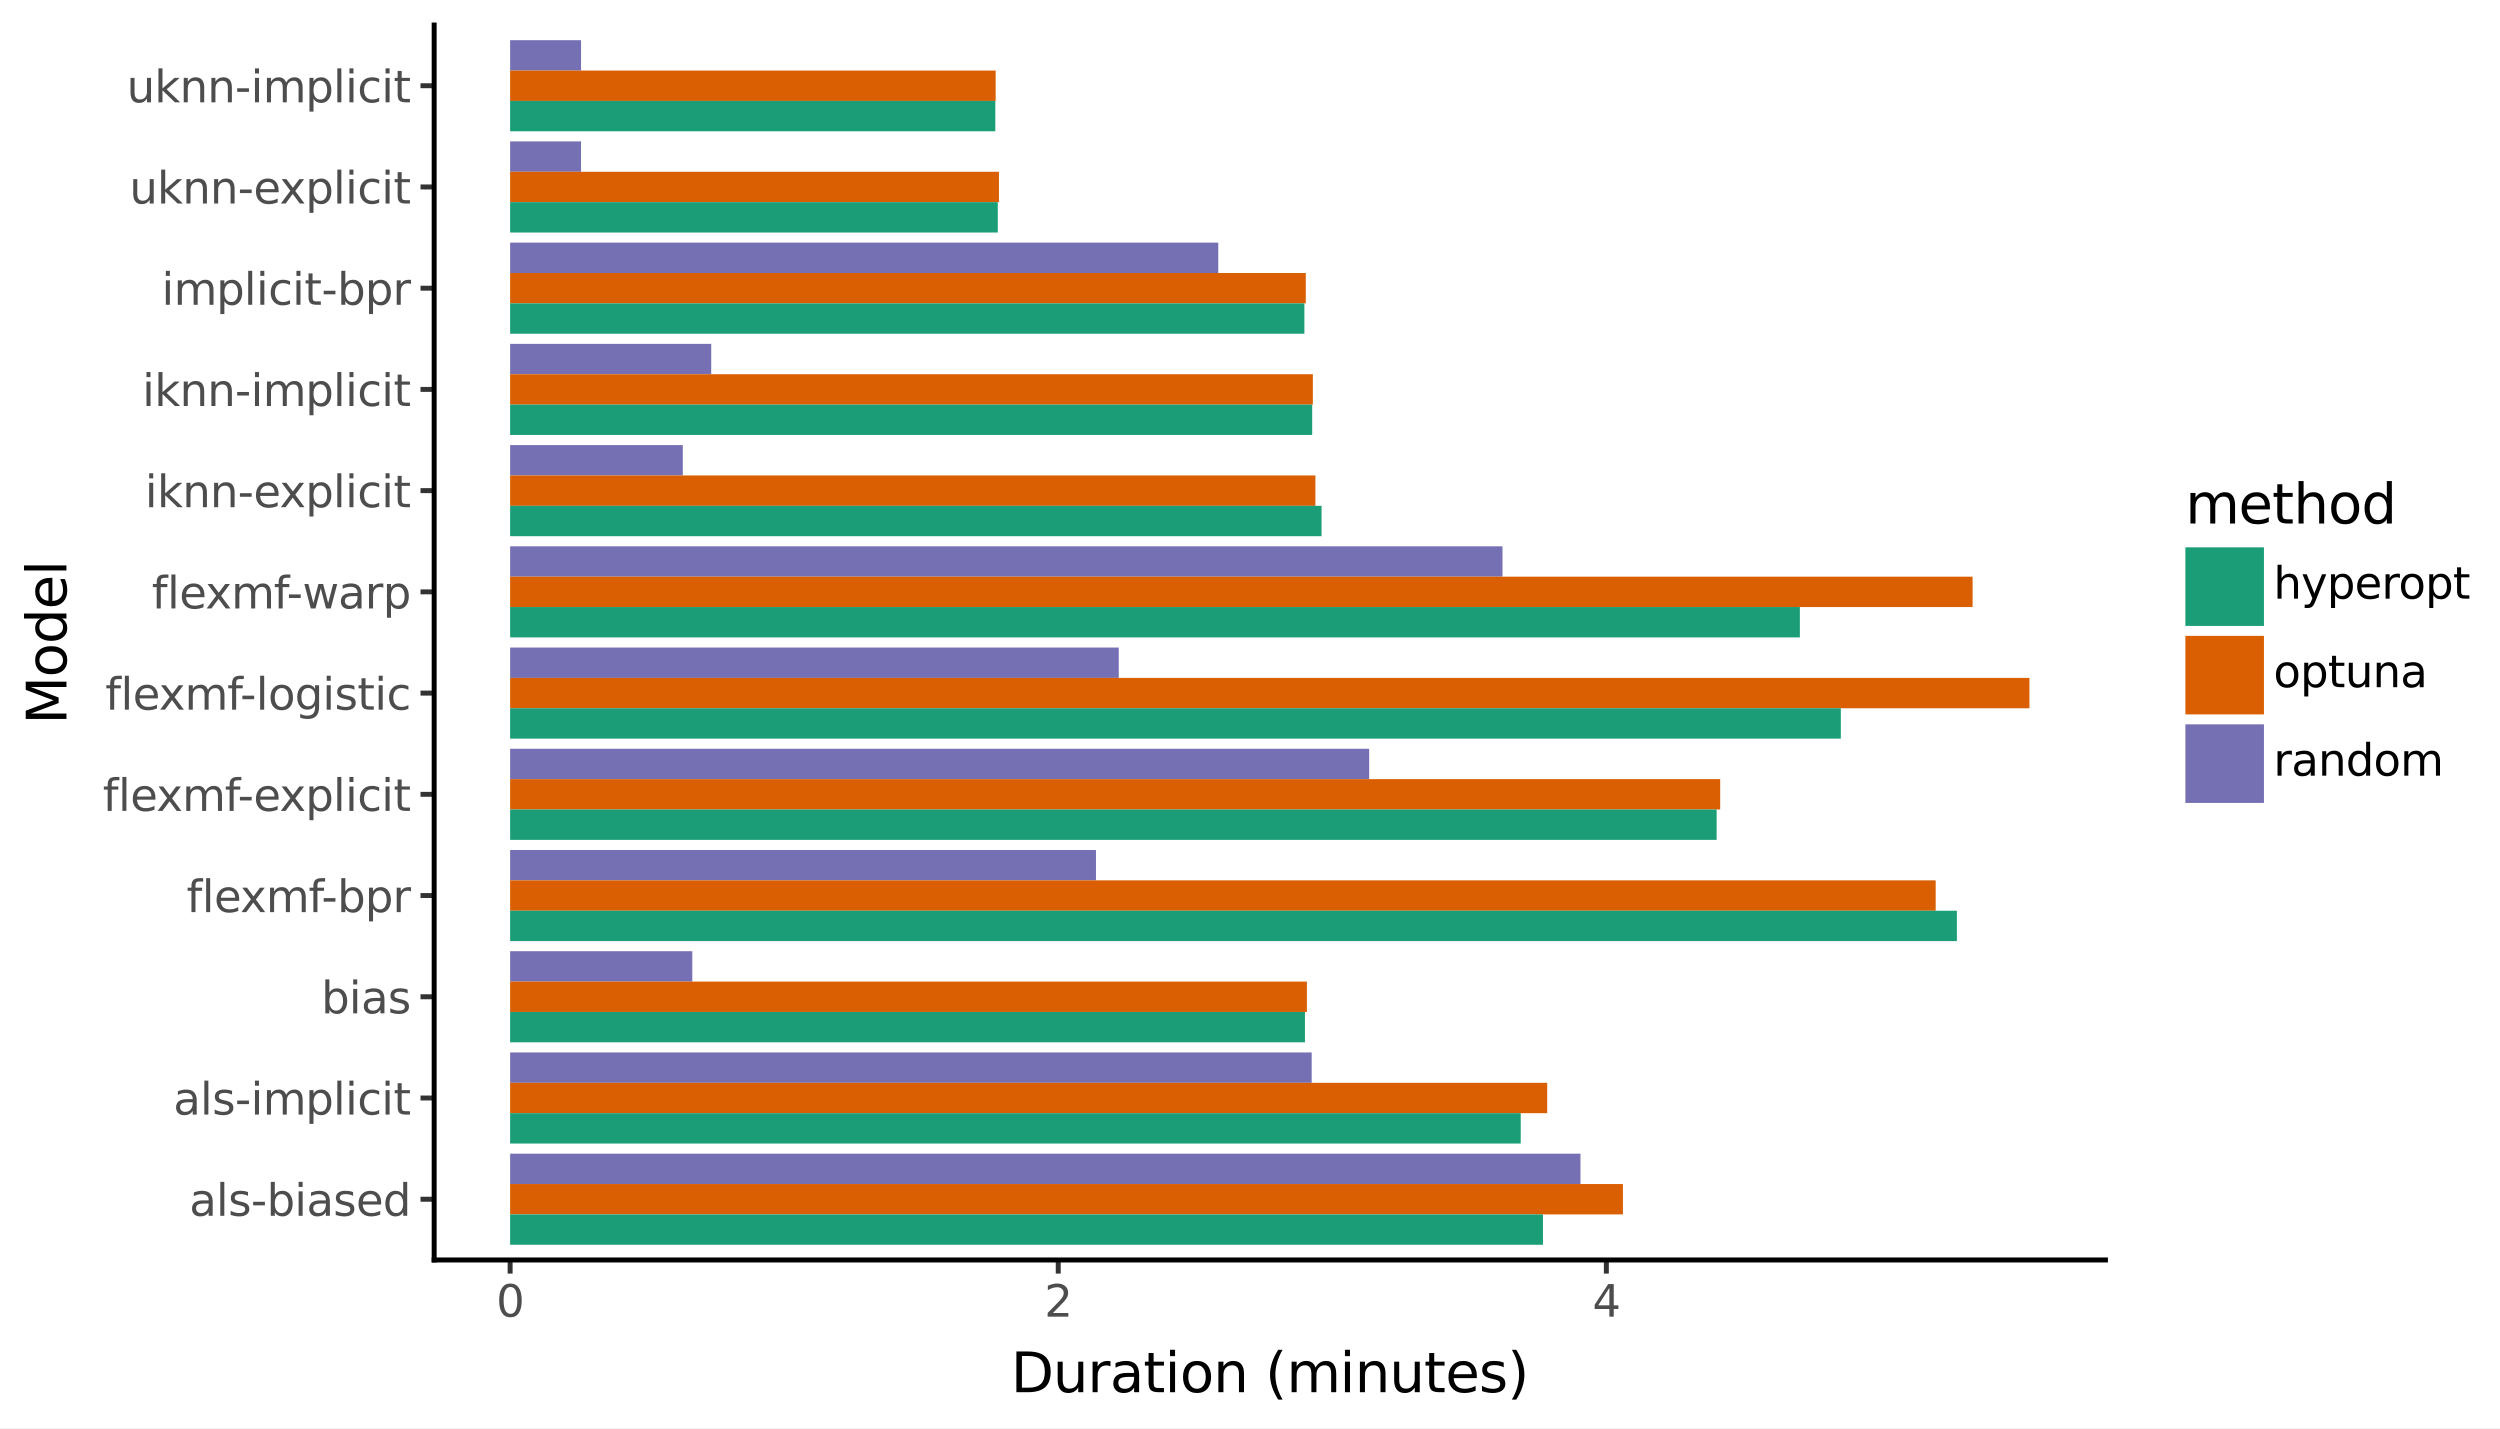 <svg xmlns:xlink="http://www.w3.org/1999/xlink" xmlns="http://www.w3.org/2000/svg" width="504pt" height="288pt" viewBox="0 0 504 288" version="1.1">
 <rect x="0" y="0" width="504" height="288" fill="#808080" stroke="none"/>
 <defs>
  <style type="text/css">*{stroke-linejoin: round; stroke-linecap: butt}</style>
 </defs>
 <g id="figure_1">
  <g id="patch_1">
   <path d="M 0 288  L 504 288  L 504 0  L 0 0  z " style="fill: #ffffff; stroke: #ffffff; stroke-linejoin: miter"/>
  </g>
  <g id="axes_1">
   <g id="patch_2">
    <path d="M 87.527 254.007  L 424.452 254.007  L 424.452 5.04  L 87.527 5.04  z " style="fill: #ffffff"/>
   </g>
   <g id="matplotlib.axis_1">
    <g id="xtick_1">
     <g id="line2d_1">
      <path d="M 102.842 254.007  " style="fill: none; stroke: #333333; stroke-width: 1.5; stroke-linecap: square"/>
      <defs>
       <path id="me9800c84d8" d="M 0 0  L 0 2.75  " style="stroke: #333333"/>
      </defs>
      <g>
       <use xlink:href="#me9800c84d8" x="102.842" y="254.007" style="fill: #333333; stroke: #333333"/>
      </g>
     </g>
     <g id="text_1">
      <!-- 0 -->
      <g style="fill: #4d4d4d" transform="translate(100.042 265.444) scale(0.088 -0.088)">
       <defs>
        <path id="DejaVuSans-30" d="M 2034 4250  Q 1547 4250 1301 3770  Q 1056 3291 1056 2328  Q 1056 1369 1301 889  Q 1547 409 2034 409  Q 2525 409 2770 889  Q 3016 1369 3016 2328  Q 3016 3291 2770 3770  Q 2525 4250 2034 4250  z M 2034 4750  Q 2819 4750 3233 4129  Q 3647 3509 3647 2328  Q 3647 1150 3233 529  Q 2819 -91 2034 -91  Q 1250 -91 836 529  Q 422 1150 422 2328  Q 422 3509 836 4129  Q 1250 4750 2034 4750  z " transform="scale(0.016)"/>
       </defs>
       <use xlink:href="#DejaVuSans-30"/>
      </g>
     </g>
    </g>
    <g id="xtick_2">
     <g id="line2d_2">
      <path d="M 213.341 254.007  " style="fill: none; stroke: #333333; stroke-width: 1.5; stroke-linecap: square"/>
      <g>
       <use xlink:href="#me9800c84d8" x="213.341" y="254.007" style="fill: #333333; stroke: #333333"/>
      </g>
     </g>
     <g id="text_2">
      <!-- 2 -->
      <g style="fill: #4d4d4d" transform="translate(210.542 265.444) scale(0.088 -0.088)">
       <defs>
        <path id="DejaVuSans-32" d="M 1228 531  L 3431 531  L 3431 0  L 469 0  L 469 531  Q 828 903 1448 1529  Q 2069 2156 2228 2338  Q 2531 2678 2651 2914  Q 2772 3150 2772 3378  Q 2772 3750 2511 3984  Q 2250 4219 1831 4219  Q 1534 4219 1204 4116  Q 875 4013 500 3803  L 500 4441  Q 881 4594 1212 4672  Q 1544 4750 1819 4750  Q 2544 4750 2975 4387  Q 3406 4025 3406 3419  Q 3406 3131 3298 2873  Q 3191 2616 2906 2266  Q 2828 2175 2409 1742  Q 1991 1309 1228 531  z " transform="scale(0.016)"/>
       </defs>
       <use xlink:href="#DejaVuSans-32"/>
      </g>
     </g>
    </g>
    <g id="xtick_3">
     <g id="line2d_3">
      <path d="M 323.841 254.007  " style="fill: none; stroke: #333333; stroke-width: 1.5; stroke-linecap: square"/>
      <g>
       <use xlink:href="#me9800c84d8" x="323.841" y="254.007" style="fill: #333333; stroke: #333333"/>
      </g>
     </g>
     <g id="text_3">
      <!-- 4 -->
      <g style="fill: #4d4d4d" transform="translate(321.041 265.444) scale(0.088 -0.088)">
       <defs>
        <path id="DejaVuSans-34" d="M 2419 4116  L 825 1625  L 2419 1625  L 2419 4116  z M 2253 4666  L 3047 4666  L 3047 1625  L 3713 1625  L 3713 1100  L 3047 1100  L 3047 0  L 2419 0  L 2419 1100  L 313 1100  L 313 1709  L 2253 4666  z " transform="scale(0.016)"/>
       </defs>
       <use xlink:href="#DejaVuSans-34"/>
      </g>
     </g>
    </g>
    <g id="xtick_4"/>
    <g id="xtick_5"/>
    <g id="xtick_6"/>
   </g>
   <g id="matplotlib.axis_2">
    <g id="ytick_1">
     <g id="line2d_4">
      <path d="M 87.527 241.763  " style="fill: none; stroke: #333333; stroke-width: 1.5; stroke-linecap: square"/>
      <defs>
       <path id="mf5a58d6d39" d="M 0 0  L -2.75 0  " style="stroke: #333333"/>
      </defs>
      <g>
       <use xlink:href="#mf5a58d6d39" x="87.527" y="241.763" style="fill: #333333; stroke: #333333"/>
      </g>
     </g>
     <g id="text_4">
      <!-- als-biased -->
      <g style="fill: #4d4d4d" transform="translate(38.171 245.106) scale(0.088 -0.088)">
       <defs>
        <path id="DejaVuSans-61" d="M 2194 1759  Q 1497 1759 1228 1600  Q 959 1441 959 1056  Q 959 750 1161 570  Q 1363 391 1709 391  Q 2188 391 2477 730  Q 2766 1069 2766 1631  L 2766 1759  L 2194 1759  z M 3341 1997  L 3341 0  L 2766 0  L 2766 531  Q 2569 213 2275 61  Q 1981 -91 1556 -91  Q 1019 -91 701 211  Q 384 513 384 1019  Q 384 1609 779 1909  Q 1175 2209 1959 2209  L 2766 2209  L 2766 2266  Q 2766 2663 2505 2880  Q 2244 3097 1772 3097  Q 1472 3097 1187 3025  Q 903 2953 641 2809  L 641 3341  Q 956 3463 1253 3523  Q 1550 3584 1831 3584  Q 2591 3584 2966 3190  Q 3341 2797 3341 1997  z " transform="scale(0.016)"/>
        <path id="DejaVuSans-6c" d="M 603 4863  L 1178 4863  L 1178 0  L 603 0  L 603 4863  z " transform="scale(0.016)"/>
        <path id="DejaVuSans-73" d="M 2834 3397  L 2834 2853  Q 2591 2978 2328 3040  Q 2066 3103 1784 3103  Q 1356 3103 1142 2972  Q 928 2841 928 2578  Q 928 2378 1081 2264  Q 1234 2150 1697 2047  L 1894 2003  Q 2506 1872 2764 1633  Q 3022 1394 3022 966  Q 3022 478 2636 193  Q 2250 -91 1575 -91  Q 1294 -91 989 -36  Q 684 19 347 128  L 347 722  Q 666 556 975 473  Q 1284 391 1588 391  Q 1994 391 2212 530  Q 2431 669 2431 922  Q 2431 1156 2273 1281  Q 2116 1406 1581 1522  L 1381 1569  Q 847 1681 609 1914  Q 372 2147 372 2553  Q 372 3047 722 3315  Q 1072 3584 1716 3584  Q 2034 3584 2315 3537  Q 2597 3491 2834 3397  z " transform="scale(0.016)"/>
        <path id="DejaVuSans-2d" d="M 313 2009  L 1997 2009  L 1997 1497  L 313 1497  L 313 2009  z " transform="scale(0.016)"/>
        <path id="DejaVuSans-62" d="M 3116 1747  Q 3116 2381 2855 2742  Q 2594 3103 2138 3103  Q 1681 3103 1420 2742  Q 1159 2381 1159 1747  Q 1159 1113 1420 752  Q 1681 391 2138 391  Q 2594 391 2855 752  Q 3116 1113 3116 1747  z M 1159 2969  Q 1341 3281 1617 3432  Q 1894 3584 2278 3584  Q 2916 3584 3314 3078  Q 3713 2572 3713 1747  Q 3713 922 3314 415  Q 2916 -91 2278 -91  Q 1894 -91 1617 61  Q 1341 213 1159 525  L 1159 0  L 581 0  L 581 4863  L 1159 4863  L 1159 2969  z " transform="scale(0.016)"/>
        <path id="DejaVuSans-69" d="M 603 3500  L 1178 3500  L 1178 0  L 603 0  L 603 3500  z M 603 4863  L 1178 4863  L 1178 4134  L 603 4134  L 603 4863  z " transform="scale(0.016)"/>
        <path id="DejaVuSans-65" d="M 3597 1894  L 3597 1613  L 953 1613  Q 991 1019 1311 708  Q 1631 397 2203 397  Q 2534 397 2845 478  Q 3156 559 3463 722  L 3463 178  Q 3153 47 2828 -22  Q 2503 -91 2169 -91  Q 1331 -91 842 396  Q 353 884 353 1716  Q 353 2575 817 3079  Q 1281 3584 2069 3584  Q 2775 3584 3186 3129  Q 3597 2675 3597 1894  z M 3022 2063  Q 3016 2534 2758 2815  Q 2500 3097 2075 3097  Q 1594 3097 1305 2825  Q 1016 2553 972 2059  L 3022 2063  z " transform="scale(0.016)"/>
        <path id="DejaVuSans-64" d="M 2906 2969  L 2906 4863  L 3481 4863  L 3481 0  L 2906 0  L 2906 525  Q 2725 213 2448 61  Q 2172 -91 1784 -91  Q 1150 -91 751 415  Q 353 922 353 1747  Q 353 2572 751 3078  Q 1150 3584 1784 3584  Q 2172 3584 2448 3432  Q 2725 3281 2906 2969  z M 947 1747  Q 947 1113 1208 752  Q 1469 391 1925 391  Q 2381 391 2643 752  Q 2906 1113 2906 1747  Q 2906 2381 2643 2742  Q 2381 3103 1925 3103  Q 1469 3103 1208 2742  Q 947 2381 947 1747  z " transform="scale(0.016)"/>
       </defs>
       <use xlink:href="#DejaVuSans-61"/>
       <use xlink:href="#DejaVuSans-6c" transform="translate(61.279 0)"/>
       <use xlink:href="#DejaVuSans-73" transform="translate(89.062 0)"/>
       <use xlink:href="#DejaVuSans-2d" transform="translate(141.162 0)"/>
       <use xlink:href="#DejaVuSans-62" transform="translate(177.246 0)"/>
       <use xlink:href="#DejaVuSans-69" transform="translate(240.723 0)"/>
       <use xlink:href="#DejaVuSans-61" transform="translate(268.506 0)"/>
       <use xlink:href="#DejaVuSans-73" transform="translate(329.785 0)"/>
       <use xlink:href="#DejaVuSans-65" transform="translate(381.885 0)"/>
       <use xlink:href="#DejaVuSans-64" transform="translate(443.408 0)"/>
      </g>
     </g>
    </g>
    <g id="ytick_2">
     <g id="line2d_5">
      <path d="M 87.527 221.356  " style="fill: none; stroke: #333333; stroke-width: 1.5; stroke-linecap: square"/>
      <g>
       <use xlink:href="#mf5a58d6d39" x="87.527" y="221.356" style="fill: #333333; stroke: #333333"/>
      </g>
     </g>
     <g id="text_5">
      <!-- als-implicit -->
      <g style="fill: #4d4d4d" transform="translate(34.954 224.699) scale(0.088 -0.088)">
       <defs>
        <path id="DejaVuSans-6d" d="M 3328 2828  Q 3544 3216 3844 3400  Q 4144 3584 4550 3584  Q 5097 3584 5394 3201  Q 5691 2819 5691 2113  L 5691 0  L 5113 0  L 5113 2094  Q 5113 2597 4934 2840  Q 4756 3084 4391 3084  Q 3944 3084 3684 2787  Q 3425 2491 3425 1978  L 3425 0  L 2847 0  L 2847 2094  Q 2847 2600 2669 2842  Q 2491 3084 2119 3084  Q 1678 3084 1418 2786  Q 1159 2488 1159 1978  L 1159 0  L 581 0  L 581 3500  L 1159 3500  L 1159 2956  Q 1356 3278 1631 3431  Q 1906 3584 2284 3584  Q 2666 3584 2933 3390  Q 3200 3197 3328 2828  z " transform="scale(0.016)"/>
        <path id="DejaVuSans-70" d="M 1159 525  L 1159 -1331  L 581 -1331  L 581 3500  L 1159 3500  L 1159 2969  Q 1341 3281 1617 3432  Q 1894 3584 2278 3584  Q 2916 3584 3314 3078  Q 3713 2572 3713 1747  Q 3713 922 3314 415  Q 2916 -91 2278 -91  Q 1894 -91 1617 61  Q 1341 213 1159 525  z M 3116 1747  Q 3116 2381 2855 2742  Q 2594 3103 2138 3103  Q 1681 3103 1420 2742  Q 1159 2381 1159 1747  Q 1159 1113 1420 752  Q 1681 391 2138 391  Q 2594 391 2855 752  Q 3116 1113 3116 1747  z " transform="scale(0.016)"/>
        <path id="DejaVuSans-63" d="M 3122 3366  L 3122 2828  Q 2878 2963 2633 3030  Q 2388 3097 2138 3097  Q 1578 3097 1268 2742  Q 959 2388 959 1747  Q 959 1106 1268 751  Q 1578 397 2138 397  Q 2388 397 2633 464  Q 2878 531 3122 666  L 3122 134  Q 2881 22 2623 -34  Q 2366 -91 2075 -91  Q 1284 -91 818 406  Q 353 903 353 1747  Q 353 2603 823 3093  Q 1294 3584 2113 3584  Q 2378 3584 2631 3529  Q 2884 3475 3122 3366  z " transform="scale(0.016)"/>
        <path id="DejaVuSans-74" d="M 1172 4494  L 1172 3500  L 2356 3500  L 2356 3053  L 1172 3053  L 1172 1153  Q 1172 725 1289 603  Q 1406 481 1766 481  L 2356 481  L 2356 0  L 1766 0  Q 1100 0 847 248  Q 594 497 594 1153  L 594 3053  L 172 3053  L 172 3500  L 594 3500  L 594 4494  L 1172 4494  z " transform="scale(0.016)"/>
       </defs>
       <use xlink:href="#DejaVuSans-61"/>
       <use xlink:href="#DejaVuSans-6c" transform="translate(61.279 0)"/>
       <use xlink:href="#DejaVuSans-73" transform="translate(89.062 0)"/>
       <use xlink:href="#DejaVuSans-2d" transform="translate(141.162 0)"/>
       <use xlink:href="#DejaVuSans-69" transform="translate(177.246 0)"/>
       <use xlink:href="#DejaVuSans-6d" transform="translate(205.029 0)"/>
       <use xlink:href="#DejaVuSans-70" transform="translate(302.441 0)"/>
       <use xlink:href="#DejaVuSans-6c" transform="translate(365.918 0)"/>
       <use xlink:href="#DejaVuSans-69" transform="translate(393.701 0)"/>
       <use xlink:href="#DejaVuSans-63" transform="translate(421.484 0)"/>
       <use xlink:href="#DejaVuSans-69" transform="translate(476.465 0)"/>
       <use xlink:href="#DejaVuSans-74" transform="translate(504.248 0)"/>
      </g>
     </g>
    </g>
    <g id="ytick_3">
     <g id="line2d_6">
      <path d="M 87.527 200.949  " style="fill: none; stroke: #333333; stroke-width: 1.5; stroke-linecap: square"/>
      <g>
       <use xlink:href="#mf5a58d6d39" x="87.527" y="200.949" style="fill: #333333; stroke: #333333"/>
      </g>
     </g>
     <g id="text_6">
      <!-- bias -->
      <g style="fill: #4d4d4d" transform="translate(64.769 204.292) scale(0.088 -0.088)">
       <use xlink:href="#DejaVuSans-62"/>
       <use xlink:href="#DejaVuSans-69" transform="translate(63.477 0)"/>
       <use xlink:href="#DejaVuSans-61" transform="translate(91.26 0)"/>
       <use xlink:href="#DejaVuSans-73" transform="translate(152.539 0)"/>
      </g>
     </g>
    </g>
    <g id="ytick_4">
     <g id="line2d_7">
      <path d="M 87.527 180.542  " style="fill: none; stroke: #333333; stroke-width: 1.5; stroke-linecap: square"/>
      <g>
       <use xlink:href="#mf5a58d6d39" x="87.527" y="180.542" style="fill: #333333; stroke: #333333"/>
      </g>
     </g>
     <g id="text_7">
      <!-- flexmf-bpr -->
      <g style="fill: #4d4d4d" transform="translate(37.614 183.885) scale(0.088 -0.088)">
       <defs>
        <path id="DejaVuSans-66" d="M 2375 4863  L 2375 4384  L 1825 4384  Q 1516 4384 1395 4259  Q 1275 4134 1275 3809  L 1275 3500  L 2222 3500  L 2222 3053  L 1275 3053  L 1275 0  L 697 0  L 697 3053  L 147 3053  L 147 3500  L 697 3500  L 697 3744  Q 697 4328 969 4595  Q 1241 4863 1831 4863  L 2375 4863  z " transform="scale(0.016)"/>
        <path id="DejaVuSans-78" d="M 3513 3500  L 2247 1797  L 3578 0  L 2900 0  L 1881 1375  L 863 0  L 184 0  L 1544 1831  L 300 3500  L 978 3500  L 1906 2253  L 2834 3500  L 3513 3500  z " transform="scale(0.016)"/>
        <path id="DejaVuSans-72" d="M 2631 2963  Q 2534 3019 2420 3045  Q 2306 3072 2169 3072  Q 1681 3072 1420 2755  Q 1159 2438 1159 1844  L 1159 0  L 581 0  L 581 3500  L 1159 3500  L 1159 2956  Q 1341 3275 1631 3429  Q 1922 3584 2338 3584  Q 2397 3584 2469 3576  Q 2541 3569 2628 3553  L 2631 2963  z " transform="scale(0.016)"/>
       </defs>
       <use xlink:href="#DejaVuSans-66"/>
       <use xlink:href="#DejaVuSans-6c" transform="translate(35.205 0)"/>
       <use xlink:href="#DejaVuSans-65" transform="translate(62.988 0)"/>
       <use xlink:href="#DejaVuSans-78" transform="translate(122.762 0)"/>
       <use xlink:href="#DejaVuSans-6d" transform="translate(181.941 0)"/>
       <use xlink:href="#DejaVuSans-66" transform="translate(279.354 0)"/>
       <use xlink:href="#DejaVuSans-2d" transform="translate(309.059 0)"/>
       <use xlink:href="#DejaVuSans-62" transform="translate(345.143 0)"/>
       <use xlink:href="#DejaVuSans-70" transform="translate(408.619 0)"/>
       <use xlink:href="#DejaVuSans-72" transform="translate(472.096 0)"/>
      </g>
     </g>
    </g>
    <g id="ytick_5">
     <g id="line2d_8">
      <path d="M 87.527 160.134  " style="fill: none; stroke: #333333; stroke-width: 1.5; stroke-linecap: square"/>
      <g>
       <use xlink:href="#mf5a58d6d39" x="87.527" y="160.134" style="fill: #333333; stroke: #333333"/>
      </g>
     </g>
     <g id="text_8">
      <!-- flexmf-explicit -->
      <g style="fill: #4d4d4d" transform="translate(20.726 163.478) scale(0.088 -0.088)">
       <use xlink:href="#DejaVuSans-66"/>
       <use xlink:href="#DejaVuSans-6c" transform="translate(35.205 0)"/>
       <use xlink:href="#DejaVuSans-65" transform="translate(62.988 0)"/>
       <use xlink:href="#DejaVuSans-78" transform="translate(122.762 0)"/>
       <use xlink:href="#DejaVuSans-6d" transform="translate(181.941 0)"/>
       <use xlink:href="#DejaVuSans-66" transform="translate(279.354 0)"/>
       <use xlink:href="#DejaVuSans-2d" transform="translate(309.059 0)"/>
       <use xlink:href="#DejaVuSans-65" transform="translate(345.143 0)"/>
       <use xlink:href="#DejaVuSans-78" transform="translate(404.916 0)"/>
       <use xlink:href="#DejaVuSans-70" transform="translate(464.096 0)"/>
       <use xlink:href="#DejaVuSans-6c" transform="translate(527.572 0)"/>
       <use xlink:href="#DejaVuSans-69" transform="translate(555.355 0)"/>
       <use xlink:href="#DejaVuSans-63" transform="translate(583.139 0)"/>
       <use xlink:href="#DejaVuSans-69" transform="translate(638.119 0)"/>
       <use xlink:href="#DejaVuSans-74" transform="translate(665.902 0)"/>
      </g>
     </g>
    </g>
    <g id="ytick_6">
     <g id="line2d_9">
      <path d="M 87.527 139.727  " style="fill: none; stroke: #333333; stroke-width: 1.5; stroke-linecap: square"/>
      <g>
       <use xlink:href="#mf5a58d6d39" x="87.527" y="139.727" style="fill: #333333; stroke: #333333"/>
      </g>
     </g>
     <g id="text_9">
      <!-- flexmf-logistic -->
      <g style="fill: #4d4d4d" transform="translate(21.226 143.071) scale(0.088 -0.088)">
       <defs>
        <path id="DejaVuSans-6f" d="M 1959 3097  Q 1497 3097 1228 2736  Q 959 2375 959 1747  Q 959 1119 1226 758  Q 1494 397 1959 397  Q 2419 397 2687 759  Q 2956 1122 2956 1747  Q 2956 2369 2687 2733  Q 2419 3097 1959 3097  z M 1959 3584  Q 2709 3584 3137 3096  Q 3566 2609 3566 1747  Q 3566 888 3137 398  Q 2709 -91 1959 -91  Q 1206 -91 779 398  Q 353 888 353 1747  Q 353 2609 779 3096  Q 1206 3584 1959 3584  z " transform="scale(0.016)"/>
        <path id="DejaVuSans-67" d="M 2906 1791  Q 2906 2416 2648 2759  Q 2391 3103 1925 3103  Q 1463 3103 1205 2759  Q 947 2416 947 1791  Q 947 1169 1205 825  Q 1463 481 1925 481  Q 2391 481 2648 825  Q 2906 1169 2906 1791  z M 3481 434  Q 3481 -459 3084 -895  Q 2688 -1331 1869 -1331  Q 1566 -1331 1297 -1286  Q 1028 -1241 775 -1147  L 775 -588  Q 1028 -725 1275 -790  Q 1522 -856 1778 -856  Q 2344 -856 2625 -561  Q 2906 -266 2906 331  L 2906 616  Q 2728 306 2450 153  Q 2172 0 1784 0  Q 1141 0 747 490  Q 353 981 353 1791  Q 353 2603 747 3093  Q 1141 3584 1784 3584  Q 2172 3584 2450 3431  Q 2728 3278 2906 2969  L 2906 3500  L 3481 3500  L 3481 434  z " transform="scale(0.016)"/>
       </defs>
       <use xlink:href="#DejaVuSans-66"/>
       <use xlink:href="#DejaVuSans-6c" transform="translate(35.205 0)"/>
       <use xlink:href="#DejaVuSans-65" transform="translate(62.988 0)"/>
       <use xlink:href="#DejaVuSans-78" transform="translate(122.762 0)"/>
       <use xlink:href="#DejaVuSans-6d" transform="translate(181.941 0)"/>
       <use xlink:href="#DejaVuSans-66" transform="translate(279.354 0)"/>
       <use xlink:href="#DejaVuSans-2d" transform="translate(309.059 0)"/>
       <use xlink:href="#DejaVuSans-6c" transform="translate(345.143 0)"/>
       <use xlink:href="#DejaVuSans-6f" transform="translate(372.926 0)"/>
       <use xlink:href="#DejaVuSans-67" transform="translate(434.107 0)"/>
       <use xlink:href="#DejaVuSans-69" transform="translate(497.584 0)"/>
       <use xlink:href="#DejaVuSans-73" transform="translate(525.367 0)"/>
       <use xlink:href="#DejaVuSans-74" transform="translate(577.467 0)"/>
       <use xlink:href="#DejaVuSans-69" transform="translate(616.676 0)"/>
       <use xlink:href="#DejaVuSans-63" transform="translate(644.459 0)"/>
      </g>
     </g>
    </g>
    <g id="ytick_7">
     <g id="line2d_10">
      <path d="M 87.527 119.32  " style="fill: none; stroke: #333333; stroke-width: 1.5; stroke-linecap: square"/>
      <g>
       <use xlink:href="#mf5a58d6d39" x="87.527" y="119.32" style="fill: #333333; stroke: #333333"/>
      </g>
     </g>
     <g id="text_10">
      <!-- flexmf-warp -->
      <g style="fill: #4d4d4d" transform="translate(30.611 122.663) scale(0.088 -0.088)">
       <defs>
        <path id="DejaVuSans-77" d="M 269 3500  L 844 3500  L 1563 769  L 2278 3500  L 2956 3500  L 3675 769  L 4391 3500  L 4966 3500  L 4050 0  L 3372 0  L 2619 2869  L 1863 0  L 1184 0  L 269 3500  z " transform="scale(0.016)"/>
       </defs>
       <use xlink:href="#DejaVuSans-66"/>
       <use xlink:href="#DejaVuSans-6c" transform="translate(35.205 0)"/>
       <use xlink:href="#DejaVuSans-65" transform="translate(62.988 0)"/>
       <use xlink:href="#DejaVuSans-78" transform="translate(122.762 0)"/>
       <use xlink:href="#DejaVuSans-6d" transform="translate(181.941 0)"/>
       <use xlink:href="#DejaVuSans-66" transform="translate(279.354 0)"/>
       <use xlink:href="#DejaVuSans-2d" transform="translate(309.059 0)"/>
       <use xlink:href="#DejaVuSans-77" transform="translate(345.143 0)"/>
       <use xlink:href="#DejaVuSans-61" transform="translate(426.93 0)"/>
       <use xlink:href="#DejaVuSans-72" transform="translate(488.209 0)"/>
       <use xlink:href="#DejaVuSans-70" transform="translate(529.322 0)"/>
      </g>
     </g>
    </g>
    <g id="ytick_8">
     <g id="line2d_11">
      <path d="M 87.527 98.913  " style="fill: none; stroke: #333333; stroke-width: 1.5; stroke-linecap: square"/>
      <g>
       <use xlink:href="#mf5a58d6d39" x="87.527" y="98.913" style="fill: #333333; stroke: #333333"/>
      </g>
     </g>
     <g id="text_11">
      <!-- iknn-explicit -->
      <g style="fill: #4d4d4d" transform="translate(29.229 102.256) scale(0.088 -0.088)">
       <defs>
        <path id="DejaVuSans-6b" d="M 581 4863  L 1159 4863  L 1159 1991  L 2875 3500  L 3609 3500  L 1753 1863  L 3688 0  L 2938 0  L 1159 1709  L 1159 0  L 581 0  L 581 4863  z " transform="scale(0.016)"/>
        <path id="DejaVuSans-6e" d="M 3513 2113  L 3513 0  L 2938 0  L 2938 2094  Q 2938 2591 2744 2837  Q 2550 3084 2163 3084  Q 1697 3084 1428 2787  Q 1159 2491 1159 1978  L 1159 0  L 581 0  L 581 3500  L 1159 3500  L 1159 2956  Q 1366 3272 1645 3428  Q 1925 3584 2291 3584  Q 2894 3584 3203 3211  Q 3513 2838 3513 2113  z " transform="scale(0.016)"/>
       </defs>
       <use xlink:href="#DejaVuSans-69"/>
       <use xlink:href="#DejaVuSans-6b" transform="translate(27.783 0)"/>
       <use xlink:href="#DejaVuSans-6e" transform="translate(85.693 0)"/>
       <use xlink:href="#DejaVuSans-6e" transform="translate(149.072 0)"/>
       <use xlink:href="#DejaVuSans-2d" transform="translate(212.451 0)"/>
       <use xlink:href="#DejaVuSans-65" transform="translate(248.535 0)"/>
       <use xlink:href="#DejaVuSans-78" transform="translate(308.309 0)"/>
       <use xlink:href="#DejaVuSans-70" transform="translate(367.488 0)"/>
       <use xlink:href="#DejaVuSans-6c" transform="translate(430.965 0)"/>
       <use xlink:href="#DejaVuSans-69" transform="translate(458.748 0)"/>
       <use xlink:href="#DejaVuSans-63" transform="translate(486.531 0)"/>
       <use xlink:href="#DejaVuSans-69" transform="translate(541.512 0)"/>
       <use xlink:href="#DejaVuSans-74" transform="translate(569.295 0)"/>
      </g>
     </g>
    </g>
    <g id="ytick_9">
     <g id="line2d_12">
      <path d="M 87.527 78.506  " style="fill: none; stroke: #333333; stroke-width: 1.5; stroke-linecap: square"/>
      <g>
       <use xlink:href="#mf5a58d6d39" x="87.527" y="78.506" style="fill: #333333; stroke: #333333"/>
      </g>
     </g>
     <g id="text_12">
      <!-- iknn-implicit -->
      <g style="fill: #4d4d4d" transform="translate(28.682 81.849) scale(0.088 -0.088)">
       <use xlink:href="#DejaVuSans-69"/>
       <use xlink:href="#DejaVuSans-6b" transform="translate(27.783 0)"/>
       <use xlink:href="#DejaVuSans-6e" transform="translate(85.693 0)"/>
       <use xlink:href="#DejaVuSans-6e" transform="translate(149.072 0)"/>
       <use xlink:href="#DejaVuSans-2d" transform="translate(212.451 0)"/>
       <use xlink:href="#DejaVuSans-69" transform="translate(248.535 0)"/>
       <use xlink:href="#DejaVuSans-6d" transform="translate(276.318 0)"/>
       <use xlink:href="#DejaVuSans-70" transform="translate(373.73 0)"/>
       <use xlink:href="#DejaVuSans-6c" transform="translate(437.207 0)"/>
       <use xlink:href="#DejaVuSans-69" transform="translate(464.99 0)"/>
       <use xlink:href="#DejaVuSans-63" transform="translate(492.773 0)"/>
       <use xlink:href="#DejaVuSans-69" transform="translate(547.754 0)"/>
       <use xlink:href="#DejaVuSans-74" transform="translate(575.537 0)"/>
      </g>
     </g>
    </g>
    <g id="ytick_10">
     <g id="line2d_13">
      <path d="M 87.527 58.099  " style="fill: none; stroke: #333333; stroke-width: 1.5; stroke-linecap: square"/>
      <g>
       <use xlink:href="#mf5a58d6d39" x="87.527" y="58.099" style="fill: #333333; stroke: #333333"/>
      </g>
     </g>
     <g id="text_13">
      <!-- implicit-bpr -->
      <g style="fill: #4d4d4d" transform="translate(32.585 61.442) scale(0.088 -0.088)">
       <use xlink:href="#DejaVuSans-69"/>
       <use xlink:href="#DejaVuSans-6d" transform="translate(27.783 0)"/>
       <use xlink:href="#DejaVuSans-70" transform="translate(125.195 0)"/>
       <use xlink:href="#DejaVuSans-6c" transform="translate(188.672 0)"/>
       <use xlink:href="#DejaVuSans-69" transform="translate(216.455 0)"/>
       <use xlink:href="#DejaVuSans-63" transform="translate(244.238 0)"/>
       <use xlink:href="#DejaVuSans-69" transform="translate(299.219 0)"/>
       <use xlink:href="#DejaVuSans-74" transform="translate(327.002 0)"/>
       <use xlink:href="#DejaVuSans-2d" transform="translate(366.211 0)"/>
       <use xlink:href="#DejaVuSans-62" transform="translate(402.295 0)"/>
       <use xlink:href="#DejaVuSans-70" transform="translate(465.771 0)"/>
       <use xlink:href="#DejaVuSans-72" transform="translate(529.248 0)"/>
      </g>
     </g>
    </g>
    <g id="ytick_11">
     <g id="line2d_14">
      <path d="M 87.527 37.691  " style="fill: none; stroke: #333333; stroke-width: 1.5; stroke-linecap: square"/>
      <g>
       <use xlink:href="#mf5a58d6d39" x="87.527" y="37.691" style="fill: #333333; stroke: #333333"/>
      </g>
     </g>
     <g id="text_14">
      <!-- uknn-explicit -->
      <g style="fill: #4d4d4d" transform="translate(26.097 41.035) scale(0.088 -0.088)">
       <defs>
        <path id="DejaVuSans-75" d="M 544 1381  L 544 3500  L 1119 3500  L 1119 1403  Q 1119 906 1312 657  Q 1506 409 1894 409  Q 2359 409 2629 706  Q 2900 1003 2900 1516  L 2900 3500  L 3475 3500  L 3475 0  L 2900 0  L 2900 538  Q 2691 219 2414 64  Q 2138 -91 1772 -91  Q 1169 -91 856 284  Q 544 659 544 1381  z M 1991 3584  L 1991 3584  z " transform="scale(0.016)"/>
       </defs>
       <use xlink:href="#DejaVuSans-75"/>
       <use xlink:href="#DejaVuSans-6b" transform="translate(63.379 0)"/>
       <use xlink:href="#DejaVuSans-6e" transform="translate(121.289 0)"/>
       <use xlink:href="#DejaVuSans-6e" transform="translate(184.668 0)"/>
       <use xlink:href="#DejaVuSans-2d" transform="translate(248.047 0)"/>
       <use xlink:href="#DejaVuSans-65" transform="translate(284.131 0)"/>
       <use xlink:href="#DejaVuSans-78" transform="translate(343.904 0)"/>
       <use xlink:href="#DejaVuSans-70" transform="translate(403.084 0)"/>
       <use xlink:href="#DejaVuSans-6c" transform="translate(466.561 0)"/>
       <use xlink:href="#DejaVuSans-69" transform="translate(494.344 0)"/>
       <use xlink:href="#DejaVuSans-63" transform="translate(522.127 0)"/>
       <use xlink:href="#DejaVuSans-69" transform="translate(577.107 0)"/>
       <use xlink:href="#DejaVuSans-74" transform="translate(604.891 0)"/>
      </g>
     </g>
    </g>
    <g id="ytick_12">
     <g id="line2d_15">
      <path d="M 87.527 17.284  " style="fill: none; stroke: #333333; stroke-width: 1.5; stroke-linecap: square"/>
      <g>
       <use xlink:href="#mf5a58d6d39" x="87.527" y="17.284" style="fill: #333333; stroke: #333333"/>
      </g>
     </g>
     <g id="text_15">
      <!-- uknn-implicit -->
      <g style="fill: #4d4d4d" transform="translate(25.549 20.628) scale(0.088 -0.088)">
       <use xlink:href="#DejaVuSans-75"/>
       <use xlink:href="#DejaVuSans-6b" transform="translate(63.379 0)"/>
       <use xlink:href="#DejaVuSans-6e" transform="translate(121.289 0)"/>
       <use xlink:href="#DejaVuSans-6e" transform="translate(184.668 0)"/>
       <use xlink:href="#DejaVuSans-2d" transform="translate(248.047 0)"/>
       <use xlink:href="#DejaVuSans-69" transform="translate(284.131 0)"/>
       <use xlink:href="#DejaVuSans-6d" transform="translate(311.914 0)"/>
       <use xlink:href="#DejaVuSans-70" transform="translate(409.326 0)"/>
       <use xlink:href="#DejaVuSans-6c" transform="translate(472.803 0)"/>
       <use xlink:href="#DejaVuSans-69" transform="translate(500.586 0)"/>
       <use xlink:href="#DejaVuSans-63" transform="translate(528.369 0)"/>
       <use xlink:href="#DejaVuSans-69" transform="translate(583.35 0)"/>
       <use xlink:href="#DejaVuSans-74" transform="translate(611.133 0)"/>
      </g>
     </g>
    </g>
   </g>
   <g id="PolyCollection_1">
    <path d="M 102.842 238.702  L 102.842 232.58  L 318.626 232.58  L 318.626 238.702  z " clip-path="url(#p9ad42fdd93)" style="fill: #7570b3"/>
    <path d="M 102.842 244.824  L 102.842 238.702  L 327.181 238.702  L 327.181 244.824  z " clip-path="url(#p9ad42fdd93)" style="fill: #d95f02"/>
    <path d="M 102.842 250.946  L 102.842 244.824  L 311.061 244.824  L 311.061 250.946  z " clip-path="url(#p9ad42fdd93)" style="fill: #1b9e77"/>
    <path d="M 102.842 218.295  L 102.842 212.173  L 264.436 212.173  L 264.436 218.295  z " clip-path="url(#p9ad42fdd93)" style="fill: #7570b3"/>
    <path d="M 102.842 224.417  L 102.842 218.295  L 311.915 218.295  L 311.915 224.417  z " clip-path="url(#p9ad42fdd93)" style="fill: #d95f02"/>
    <path d="M 102.842 230.539  L 102.842 224.417  L 306.578 224.417  L 306.578 230.539  z " clip-path="url(#p9ad42fdd93)" style="fill: #1b9e77"/>
    <path d="M 102.842 197.888  L 102.842 191.765  L 139.568 191.765  L 139.568 197.888  z " clip-path="url(#p9ad42fdd93)" style="fill: #7570b3"/>
    <path d="M 102.842 204.01  L 102.842 197.888  L 263.474 197.888  L 263.474 204.01  z " clip-path="url(#p9ad42fdd93)" style="fill: #d95f02"/>
    <path d="M 102.842 210.132  L 102.842 204.01  L 263.078 204.01  L 263.078 210.132  z " clip-path="url(#p9ad42fdd93)" style="fill: #1b9e77"/>
    <path d="M 102.842 177.48  L 102.842 171.358  L 220.949 171.358  L 220.949 177.48  z " clip-path="url(#p9ad42fdd93)" style="fill: #7570b3"/>
    <path d="M 102.842 183.603  L 102.842 177.48  L 390.232 177.48  L 390.232 183.603  z " clip-path="url(#p9ad42fdd93)" style="fill: #d95f02"/>
    <path d="M 102.842 189.725  L 102.842 183.603  L 394.508 183.603  L 394.508 189.725  z " clip-path="url(#p9ad42fdd93)" style="fill: #1b9e77"/>
    <path d="M 102.842 157.073  L 102.842 150.951  L 276.027 150.951  L 276.027 157.073  z " clip-path="url(#p9ad42fdd93)" style="fill: #7570b3"/>
    <path d="M 102.842 163.195  L 102.842 157.073  L 346.79 157.073  L 346.79 163.195  z " clip-path="url(#p9ad42fdd93)" style="fill: #d95f02"/>
    <path d="M 102.842 169.318  L 102.842 163.195  L 346.076 163.195  L 346.076 169.318  z " clip-path="url(#p9ad42fdd93)" style="fill: #1b9e77"/>
    <path d="M 102.842 136.666  L 102.842 130.544  L 225.54 130.544  L 225.54 136.666  z " clip-path="url(#p9ad42fdd93)" style="fill: #7570b3"/>
    <path d="M 102.842 142.788  L 102.842 136.666  L 409.138 136.666  L 409.138 142.788  z " clip-path="url(#p9ad42fdd93)" style="fill: #d95f02"/>
    <path d="M 102.842 148.91  L 102.842 142.788  L 371.111 142.788  L 371.111 148.91  z " clip-path="url(#p9ad42fdd93)" style="fill: #1b9e77"/>
    <path d="M 102.842 116.259  L 102.842 110.137  L 302.902 110.137  L 302.902 116.259  z " clip-path="url(#p9ad42fdd93)" style="fill: #7570b3"/>
    <path d="M 102.842 122.381  L 102.842 116.259  L 397.677 116.259  L 397.677 122.381  z " clip-path="url(#p9ad42fdd93)" style="fill: #d95f02"/>
    <path d="M 102.842 128.503  L 102.842 122.381  L 362.853 122.381  L 362.853 128.503  z " clip-path="url(#p9ad42fdd93)" style="fill: #1b9e77"/>
    <path d="M 102.842 95.852  L 102.842 89.73  L 137.651 89.73  L 137.651 95.852  z " clip-path="url(#p9ad42fdd93)" style="fill: #7570b3"/>
    <path d="M 102.842 101.974  L 102.842 95.852  L 265.185 95.852  L 265.185 101.974  z " clip-path="url(#p9ad42fdd93)" style="fill: #d95f02"/>
    <path d="M 102.842 108.096  L 102.842 101.974  L 266.422 101.974  L 266.422 108.096  z " clip-path="url(#p9ad42fdd93)" style="fill: #1b9e77"/>
    <path d="M 102.842 75.445  L 102.842 69.323  L 143.381 69.323  L 143.381 75.445  z " clip-path="url(#p9ad42fdd93)" style="fill: #7570b3"/>
    <path d="M 102.842 81.567  L 102.842 75.445  L 264.67 75.445  L 264.67 81.567  z " clip-path="url(#p9ad42fdd93)" style="fill: #d95f02"/>
    <path d="M 102.842 87.689  L 102.842 81.567  L 264.538 81.567  L 264.538 87.689  z " clip-path="url(#p9ad42fdd93)" style="fill: #1b9e77"/>
    <path d="M 102.842 55.038  L 102.842 48.915  L 245.603 48.915  L 245.603 55.038  z " clip-path="url(#p9ad42fdd93)" style="fill: #7570b3"/>
    <path d="M 102.842 61.16  L 102.842 55.038  L 263.247 55.038  L 263.247 61.16  z " clip-path="url(#p9ad42fdd93)" style="fill: #d95f02"/>
    <path d="M 102.842 67.282  L 102.842 61.16  L 262.966 61.16  L 262.966 67.282  z " clip-path="url(#p9ad42fdd93)" style="fill: #1b9e77"/>
    <path d="M 102.842 34.63  L 102.842 28.508  L 117.136 28.508  L 117.136 34.63  z " clip-path="url(#p9ad42fdd93)" style="fill: #7570b3"/>
    <path d="M 102.842 40.753  L 102.842 34.63  L 201.389 34.63  L 201.389 40.753  z " clip-path="url(#p9ad42fdd93)" style="fill: #d95f02"/>
    <path d="M 102.842 46.875  L 102.842 40.753  L 201.15 40.753  L 201.15 46.875  z " clip-path="url(#p9ad42fdd93)" style="fill: #1b9e77"/>
    <path d="M 102.842 14.223  L 102.842 8.101  L 117.138 8.101  L 117.138 14.223  z " clip-path="url(#p9ad42fdd93)" style="fill: #7570b3"/>
    <path d="M 102.842 20.345  L 102.842 14.223  L 200.726 14.223  L 200.726 20.345  z " clip-path="url(#p9ad42fdd93)" style="fill: #d95f02"/>
    <path d="M 102.842 26.468  L 102.842 20.345  L 200.658 20.345  L 200.658 26.468  z " clip-path="url(#p9ad42fdd93)" style="fill: #1b9e77"/>
   </g>
   <g id="patch_3">
    <path d="M 87.527 254.007  L 87.527 5.04  " style="fill: none; stroke: #000000; stroke-linejoin: miter; stroke-linecap: square"/>
   </g>
   <g id="patch_4">
    <path d="M 87.527 254.007  L 424.452 254.007  " style="fill: none; stroke: #000000; stroke-linejoin: miter; stroke-linecap: square"/>
   </g>
  </g>
  <g id="text_16">
   <!-- Duration (minutes) -->
   <g transform="translate(203.801 280.672) scale(0.11 -0.11)">
    <defs>
     <path id="DejaVuSans-44" d="M 1259 4147  L 1259 519  L 2022 519  Q 2988 519 3436 956  Q 3884 1394 3884 2338  Q 3884 3275 3436 3711  Q 2988 4147 2022 4147  L 1259 4147  z M 628 4666  L 1925 4666  Q 3281 4666 3915 4102  Q 4550 3538 4550 2338  Q 4550 1131 3912 565  Q 3275 0 1925 0  L 628 0  L 628 4666  z " transform="scale(0.016)"/>
     <path id="DejaVuSans-20" transform="scale(0.016)"/>
     <path id="DejaVuSans-28" d="M 1984 4856  Q 1566 4138 1362 3434  Q 1159 2731 1159 2009  Q 1159 1288 1364 580  Q 1569 -128 1984 -844  L 1484 -844  Q 1016 -109 783 600  Q 550 1309 550 2009  Q 550 2706 781 3412  Q 1013 4119 1484 4856  L 1984 4856  z " transform="scale(0.016)"/>
     <path id="DejaVuSans-29" d="M 513 4856  L 1013 4856  Q 1481 4119 1714 3412  Q 1947 2706 1947 2009  Q 1947 1309 1714 600  Q 1481 -109 1013 -844  L 513 -844  Q 928 -128 1133 580  Q 1338 1288 1338 2009  Q 1338 2731 1133 3434  Q 928 4138 513 4856  z " transform="scale(0.016)"/>
    </defs>
    <use xlink:href="#DejaVuSans-44"/>
    <use xlink:href="#DejaVuSans-75" transform="translate(77.002 0)"/>
    <use xlink:href="#DejaVuSans-72" transform="translate(140.381 0)"/>
    <use xlink:href="#DejaVuSans-61" transform="translate(181.494 0)"/>
    <use xlink:href="#DejaVuSans-74" transform="translate(242.773 0)"/>
    <use xlink:href="#DejaVuSans-69" transform="translate(281.982 0)"/>
    <use xlink:href="#DejaVuSans-6f" transform="translate(309.766 0)"/>
    <use xlink:href="#DejaVuSans-6e" transform="translate(370.947 0)"/>
    <use xlink:href="#DejaVuSans-20" transform="translate(434.326 0)"/>
    <use xlink:href="#DejaVuSans-28" transform="translate(466.113 0)"/>
    <use xlink:href="#DejaVuSans-6d" transform="translate(505.127 0)"/>
    <use xlink:href="#DejaVuSans-69" transform="translate(602.539 0)"/>
    <use xlink:href="#DejaVuSans-6e" transform="translate(630.322 0)"/>
    <use xlink:href="#DejaVuSans-75" transform="translate(693.701 0)"/>
    <use xlink:href="#DejaVuSans-74" transform="translate(757.08 0)"/>
    <use xlink:href="#DejaVuSans-65" transform="translate(796.289 0)"/>
    <use xlink:href="#DejaVuSans-73" transform="translate(857.812 0)"/>
    <use xlink:href="#DejaVuSans-29" transform="translate(909.912 0)"/>
   </g>
  </g>
  <g id="text_17">
   <!-- Model -->
   <g transform="translate(13.398 146.038) rotate(-90) scale(0.11 -0.11)">
    <defs>
     <path id="DejaVuSans-4d" d="M 628 4666  L 1569 4666  L 2759 1491  L 3956 4666  L 4897 4666  L 4897 0  L 4281 0  L 4281 4097  L 3078 897  L 2444 897  L 1241 4097  L 1241 0  L 628 0  L 628 4666  z " transform="scale(0.016)"/>
    </defs>
    <use xlink:href="#DejaVuSans-4d"/>
    <use xlink:href="#DejaVuSans-6f" transform="translate(86.279 0)"/>
    <use xlink:href="#DejaVuSans-64" transform="translate(147.461 0)"/>
    <use xlink:href="#DejaVuSans-65" transform="translate(210.938 0)"/>
    <use xlink:href="#DejaVuSans-6c" transform="translate(272.461 0)"/>
   </g>
  </g>
  <g id="patch_5">
   <path d="M 439.572 162.867  L 498.96 162.867  L 498.96 96.181  L 439.572 96.181  z " style="fill: #ffffff"/>
  </g>
  <g id="text_18">
   <!-- method -->
   <g transform="translate(440.572 105.539) scale(0.11 -0.11)">
    <defs>
     <path id="DejaVuSans-68" d="M 3513 2113  L 3513 0  L 2938 0  L 2938 2094  Q 2938 2591 2744 2837  Q 2550 3084 2163 3084  Q 1697 3084 1428 2787  Q 1159 2491 1159 1978  L 1159 0  L 581 0  L 581 4863  L 1159 4863  L 1159 2956  Q 1366 3272 1645 3428  Q 1925 3584 2291 3584  Q 2894 3584 3203 3211  Q 3513 2838 3513 2113  z " transform="scale(0.016)"/>
    </defs>
    <use xlink:href="#DejaVuSans-6d"/>
    <use xlink:href="#DejaVuSans-65" transform="translate(97.412 0)"/>
    <use xlink:href="#DejaVuSans-74" transform="translate(158.936 0)"/>
    <use xlink:href="#DejaVuSans-68" transform="translate(198.145 0)"/>
    <use xlink:href="#DejaVuSans-6f" transform="translate(261.523 0)"/>
    <use xlink:href="#DejaVuSans-64" transform="translate(322.705 0)"/>
   </g>
  </g>
  <g id="patch_6">
   <path d="M 440.572 126.187  L 456.413 126.187  L 456.413 110.347  L 440.572 110.347  z " clip-path="url(#p9c60402395)" style="fill: #1b9e77"/>
  </g>
  <g id="text_19">
   <!-- hyperopt -->
   <g transform="translate(458.332 120.695) scale(0.088 -0.088)">
    <defs>
     <path id="DejaVuSans-79" d="M 2059 -325  Q 1816 -950 1584 -1140  Q 1353 -1331 966 -1331  L 506 -1331  L 506 -850  L 844 -850  Q 1081 -850 1212 -737  Q 1344 -625 1503 -206  L 1606 56  L 191 3500  L 800 3500  L 1894 763  L 2988 3500  L 3597 3500  L 2059 -325  z " transform="scale(0.016)"/>
    </defs>
    <use xlink:href="#DejaVuSans-68"/>
    <use xlink:href="#DejaVuSans-79" transform="translate(63.379 0)"/>
    <use xlink:href="#DejaVuSans-70" transform="translate(122.559 0)"/>
    <use xlink:href="#DejaVuSans-65" transform="translate(186.035 0)"/>
    <use xlink:href="#DejaVuSans-72" transform="translate(247.559 0)"/>
    <use xlink:href="#DejaVuSans-6f" transform="translate(286.422 0)"/>
    <use xlink:href="#DejaVuSans-70" transform="translate(347.604 0)"/>
    <use xlink:href="#DejaVuSans-74" transform="translate(411.08 0)"/>
   </g>
  </g>
  <g id="patch_7">
   <path d="M 440.572 144.027  L 456.413 144.027  L 456.413 128.187  L 440.572 128.187  z " clip-path="url(#pb2f88cf0ac)" style="fill: #d95f02"/>
  </g>
  <g id="text_20">
   <!-- optuna -->
   <g transform="translate(458.332 138.535) scale(0.088 -0.088)">
    <use xlink:href="#DejaVuSans-6f"/>
    <use xlink:href="#DejaVuSans-70" transform="translate(61.182 0)"/>
    <use xlink:href="#DejaVuSans-74" transform="translate(124.658 0)"/>
    <use xlink:href="#DejaVuSans-75" transform="translate(163.867 0)"/>
    <use xlink:href="#DejaVuSans-6e" transform="translate(227.246 0)"/>
    <use xlink:href="#DejaVuSans-61" transform="translate(290.625 0)"/>
   </g>
  </g>
  <g id="patch_8">
   <path d="M 440.572 161.867  L 456.413 161.867  L 456.413 146.027  L 440.572 146.027  z " clip-path="url(#p4104f1bec0)" style="fill: #7570b3"/>
  </g>
  <g id="text_21">
   <!-- random -->
   <g transform="translate(458.332 156.375) scale(0.088 -0.088)">
    <use xlink:href="#DejaVuSans-72"/>
    <use xlink:href="#DejaVuSans-61" transform="translate(41.113 0)"/>
    <use xlink:href="#DejaVuSans-6e" transform="translate(102.393 0)"/>
    <use xlink:href="#DejaVuSans-64" transform="translate(165.771 0)"/>
    <use xlink:href="#DejaVuSans-6f" transform="translate(229.248 0)"/>
    <use xlink:href="#DejaVuSans-6d" transform="translate(290.43 0)"/>
   </g>
  </g>
 </g>
 <defs>
  <clipPath id="p9ad42fdd93">
   <rect x="87.527" y="5.04" width="336.926" height="248.967"/>
  </clipPath>
  <clipPath id="p9c60402395">
   <path d="M 440.572 126.187  L 440.572 110.347  L 456.413 110.347  L 456.413 126.187  "/>
  </clipPath>
  <clipPath id="pb2f88cf0ac">
   <path d="M 440.572 144.027  L 440.572 128.187  L 456.413 128.187  L 456.413 144.027  "/>
  </clipPath>
  <clipPath id="p4104f1bec0">
   <path d="M 440.572 161.867  L 440.572 146.027  L 456.413 146.027  L 456.413 161.867  "/>
  </clipPath>
 </defs>
</svg>